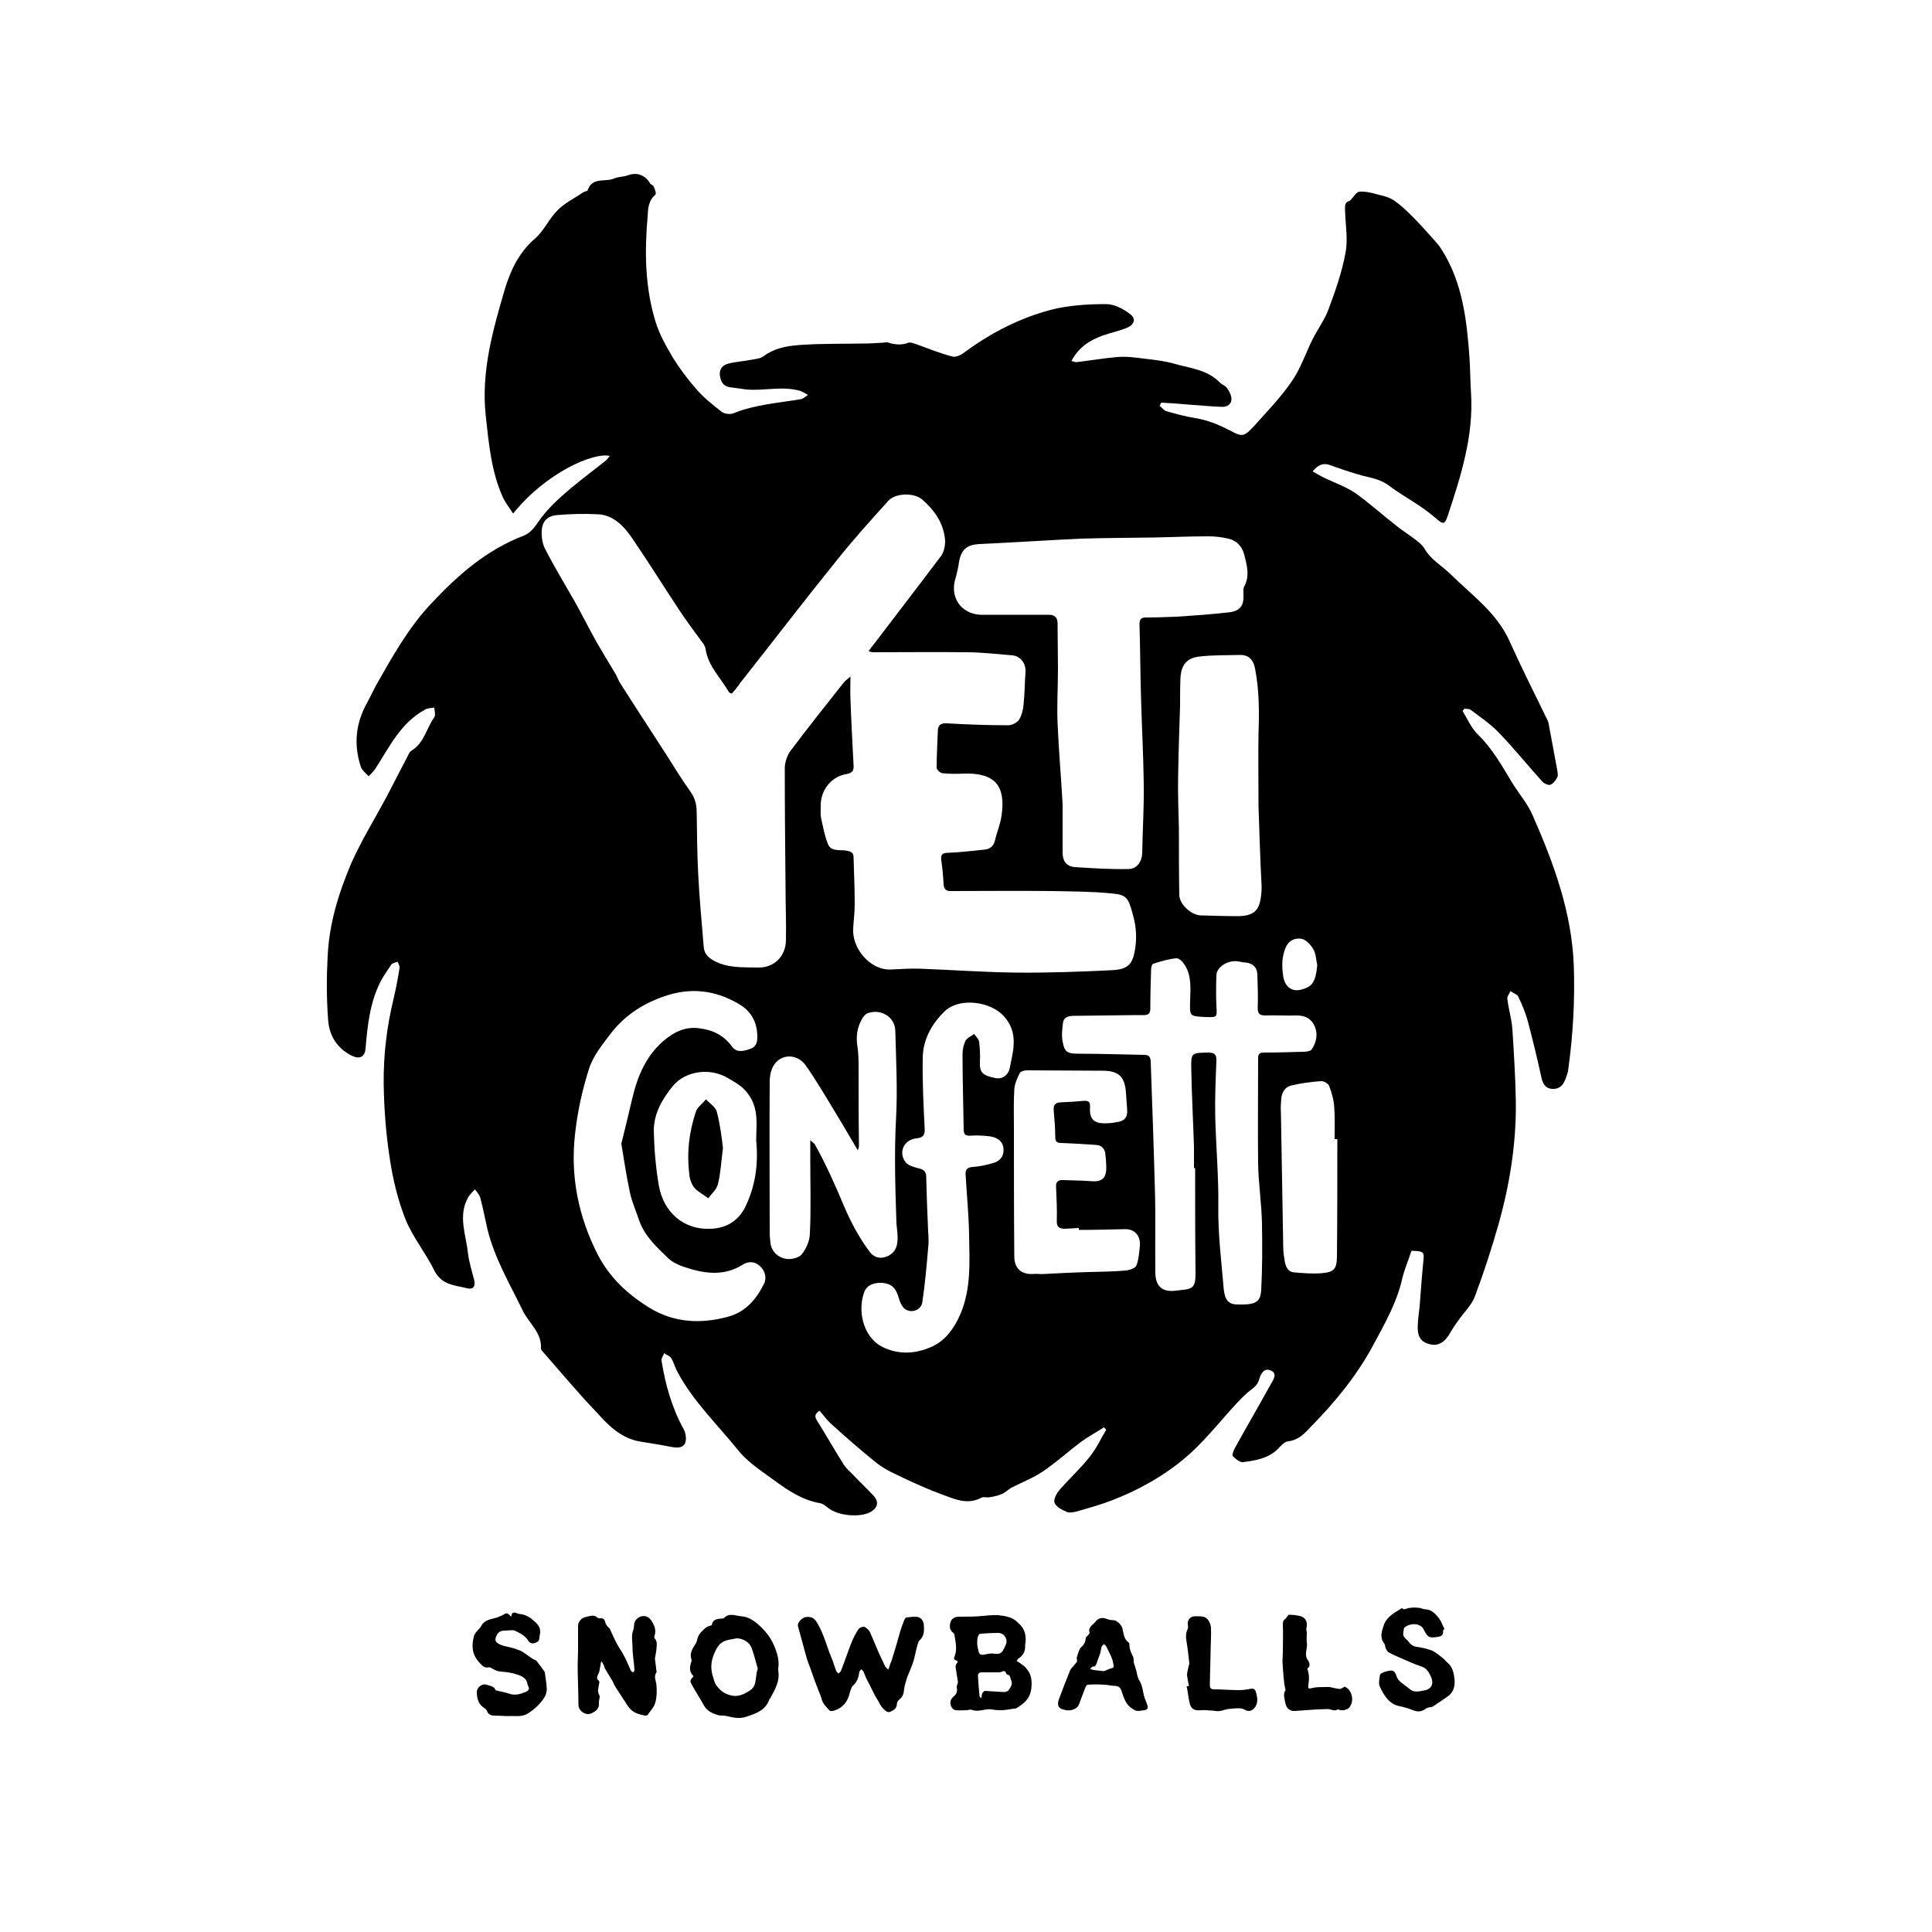 <?xml version="1.0" encoding="utf-8"?>
<!-- Generator: Adobe Illustrator 26.5.0, SVG Export Plug-In . SVG Version: 6.00 Build 0)  -->
<svg version="1.1" id="Layer_1" xmlns="http://www.w3.org/2000/svg" xmlns:xlink="http://www.w3.org/1999/xlink" x="0px" y="0px"
	 width="500px" height="500px" viewBox="0 0 500 500" style="enable-background:new 0 0 500 500;" xml:space="preserve">
<g id="ocSutu.tif">
	<g>
		<path d="M365.3,323.7c-0.8,2.4-1.8,4.7-2.4,7.2c-1.4,6.2-4.5,11.6-7.5,17.2c-4.3,8-10,14.9-16.3,21.3c-1.6,1.7-3.1,3.3-5.7,3.6
			c-1.1,0.1-2.1,1.4-3,2.3c-2.5,2.2-5.6,2.7-8.7,3.1c-0.8,0.1-1.9-0.8-2.6-1.5c-0.3-0.3,0.1-1.4,0.4-2c3.1-5.6,6.3-11.1,9.4-16.7
			c0.6-1.1,1.8-2.7,0-3.5c-1.7-0.8-2.6,0.8-3,2.2c-0.4,1.4-1.2,2.1-2.3,2.9c-1.2,0.9-2.2,2-3.3,3.1c-4,4.3-7.7,9-12,13
			c-5.9,5.4-12.9,9.4-20.3,12.3c-3.1,1.2-6.3,2.1-9.5,3c-0.8,0.2-1.9,0.4-2.6,0c-1.2-0.5-2.6-1.3-3-2.3c-0.3-0.8,0.5-2.4,1.3-3.3
			c2.6-3,5.5-5.6,7.9-8.7c1.7-2.1,2.8-4.6,4.2-6.9c-0.2-0.2-0.4-0.4-0.6-0.6c-2,1.3-4.1,2.4-6,3.8c-3.3,2.5-6.4,5.3-9.8,7.6
			c-2.5,1.7-5.4,2.8-8.1,4.2c-0.8,0.4-1.5,1.2-2.4,1.6c-1.1,0.5-2.2,0.7-3.4,0.9c-0.7,0.1-1.5-0.2-2,0.1c-3.9,2.1-7.5,0.1-10.9-1.1
			c-4.3-1.6-8.5-3.6-12.6-5.6c-1.6-0.8-3.1-1.8-4.4-2.9c-3.8-3.1-7.5-6.3-11.1-9.6c-1.1-1-1.9-2.2-2.9-3.3c-1.1,0.7-1.4,1.4-0.7,2.5
			c2.4,3.8,4.6,7.7,7,11.5c0.6,0.9,1.4,1.6,2.2,2.4c1.8,1.9,3.7,3.7,5.5,5.6c1.4,1.6,1.1,3.1-0.8,4.2c-2.7,1.5-8.4,1-10.9-1
			c-0.7-0.5-1.4-1.2-2.3-1.3c-4.4-0.8-8.1-3.2-11.6-5.8c-3.3-2.4-6.9-4.7-9.4-7.8c-5.4-6.7-11.7-12.7-15.8-20.4
			c-0.6-1.1-0.9-2.4-1.6-3.5c-0.3-0.6-1.2-0.8-1.8-1.3c-0.2,0.6-0.8,1.3-0.7,1.9c1,6.3,2.7,12.3,5.8,17.9c0.5,1,0.7,2.6,0.3,3.5
			c-0.7,1.4-2.3,1.2-3.9,0.9c-2.5-0.5-5.1-0.9-7.6-1.3c-4.9-0.8-8.2-4-11.3-7.5c-1.3-1.4-2.6-2.7-3.9-4.2
			c-3.5-3.9-6.9-7.9-10.3-11.8c-0.1-0.2-0.3-0.4-0.3-0.5c0.3-4.2-3.1-6.6-4.7-9.9c-3.4-7-7.4-13.7-9.2-21.3
			c-0.6-2.6-1.1-5.3-1.8-7.9c-0.2-0.8-0.9-1.5-1.4-2.2c-0.6,0.7-1.4,1.4-1.8,2.2c-2.6,4.7-0.5,9.5,0,14.3c0.3,2.3,1,4.6,1.6,6.9
			c0.4,1.7-0.2,2.6-1.8,2.2c-3.2-0.8-6.6-0.8-8.5-4.6c-2.2-4.5-5.5-8.5-7.4-13.1c-2-5-3.3-10.4-4.1-15.7c-1-6.4-1.5-12.9-1.6-19.3
			c-0.1-7.5,0.8-15.1,2.6-22.4c0.6-2.6,1.1-5.2,1.5-7.8c0.1-0.5-0.3-1.1-0.5-1.6c-0.5,0.2-1.3,0.3-1.6,0.7c-1,1.5-2.1,3-2.9,4.6
			c-2.7,5.4-3.3,11.3-3.8,17.2c-0.2,2.3-1.7,2.8-3.8,1.7c-3.8-2-5.7-5.4-5.9-9.4c-0.4-5.4-0.4-10.9-0.1-16.3
			c0.4-8.5,2.9-16.5,6.2-24.2c2.6-5.8,6-11.3,9-16.9c1.9-3.6,3.7-7.2,5.6-10.8c0.2-0.5,0.5-1,1-1.3c3.2-2,3.8-5.8,5.8-8.6
			c0.4-0.6,0-1.7,0-2.5c-0.8,0.2-1.6,0.1-2.3,0.5c-6.4,3.4-9.3,9.7-13,15.4c-0.5,0.7-1.1,1.3-1.7,1.9c-0.7-0.8-1.7-1.5-2-2.4
			c-1.9-5.7-1.4-11.3,1.6-16.6c0.8-1.5,1.5-3,2.3-4.5c4.2-7.4,8.3-14.8,14.2-21.1c6.9-7.4,14.4-14,24.1-17.7c1.4-0.5,2.7-2,3.6-3.4
			c2.4-3.5,5.4-6.2,8.6-8.9c3-2.5,6.1-4.8,9.1-7.2c0.3-0.3,0.6-0.7,0.9-1.1c-4-1-16.3,4.1-25,14.9c-1-1.5-2-2.8-2.7-4.3
			c-3-6.7-3.6-13.9-4.4-21.1c-1.2-11.3,1.8-21.9,4.9-32.5c1.5-5,3.7-9.7,7.9-13.3c2.3-2,3.6-5.1,5.8-7.3c1.9-1.9,4.4-3.1,6.6-4.6
			c0.4-0.3,1.1-0.3,1.2-0.6c1.2-3.5,4.6-2,6.8-3c1.1-0.5,2.4-0.4,3.5-0.8c2.3-0.9,4.5-0.2,5.8,2c0.2,0.4,0.9,0.5,1,0.9
			c0.3,0.7,0.7,1.8,0.4,2.1c-1.8,1.5-1.9,3.6-2,5.6c-0.8,9.2-0.7,18.4,2.1,27.4c1,3.2,2.7,6.2,4.4,9.1c1.8,2.9,3.9,5.7,6.2,8.3
			c1.9,2.2,4.2,4,6.5,5.8c0.7,0.5,2.1,0.7,2.9,0.4c5.6-2.3,11.7-2.7,17.6-3.7c0.6-0.1,1.2-0.7,1.8-1.1c-0.6-0.3-1.3-0.8-1.9-1
			c-4.6-1.4-9.3,0-14-0.4c-1.5-0.2-3-0.4-4.4-0.6c-1.7-0.3-2.3-1.5-2.5-3.1c-0.2-1.7,0.9-2.7,2.2-3c2-0.5,4-0.6,6-1
			c1.1-0.2,2.3-0.3,3.1-0.9c3.2-2.4,6.9-2.8,10.7-3c5.1-0.3,10.2-0.2,15.3-0.3c1.6,0,3.1-0.1,4.7-0.2c0.5,0,1-0.2,1.4-0.1
			c1.8,0.6,3.6,0.8,5.4,0.1c0.6-0.2,1.4,0.2,2.1,0.4c3.1,1.1,6.2,2.4,9.4,3.2c1,0.2,2.4-0.6,3.4-1.4c6.7-4.9,14-8.6,21.9-10.7
			c4.6-1.2,9.6-1.5,14.4-1.5c2.1,0,4.6,1.3,6.3,2.7c1.5,1.2,0.9,2.7-1.1,3.5c-2,0.8-4,1.2-6,1.9c-3.4,1.2-6.3,3-8.2,6.6
			c0.6,0.2,1.1,0.4,1.5,0.3c3.4-0.4,6.8-1,10.3-1.3c2.3-0.2,4.6,0.1,6.9,0.4c2.6,0.3,5.3,0.6,7.8,1.3c4.1,1.2,8.6,1.5,11.9,4.9
			c0.6,0.6,1.5,0.8,1.9,1.5c0.6,0.8,1.1,1.9,1.1,2.8c0,1.3-1.1,2-2.4,2c-2.9-0.1-5.8-0.4-8.8-0.6c-2.3-0.2-4.7-0.4-7-0.5
			c-0.1,0.3-0.2,0.5-0.4,0.8c0.6,0.5,1.1,1.2,1.7,1.4c2.5,0.7,5,1.4,7.5,1.8c3.2,0.5,6.1,1.7,9,3.2c3.3,1.8,3.7,1.6,6.4-1.3
			c3.3-3.7,6.8-7.3,9.6-11.4c2.3-3.3,3.6-7.3,5.4-10.9c1.3-2.6,3.1-5,4.1-7.7c1.8-4.8,3.5-9.7,4.4-14.6c0.7-3.5,0-7.3-0.1-11
			c0-1.1-0.2-2.1,1.1-2.5c0.1,0,0.2-0.1,0.3-0.2c0.8-0.8,1.5-2.1,2.3-2.2c1.6-0.1,3.3,0.3,5,0.8c1.4,0.3,2.8,0.7,4,1.5
			c1.6,1.1,3.1,2.5,4.5,3.9c1.9,1.9,3.7,3.9,5.5,5.9c0.8,0.9,1.7,1.9,2.3,2.9c5.4,8.5,6.5,18.2,7.2,27.9c0.2,3.1,0.2,6.1,0.4,9.2
			c0.7,11.1-2.6,21.4-6,31.7c-0.8,2.4-1.2,2.4-3,0.8c-1.4-1.2-3-2.4-4.5-3.4c-2.5-1.7-5.2-3.2-7.7-5.1c-2.1-1.6-4.5-2-6.9-2.6
			c-2.9-0.8-5.8-1.8-8.6-2.8c-1.8-0.6-3,0.2-4.3,1.7c0.9,0.5,1.7,1,2.5,1.4c2.8,1.4,5.8,2.4,8.4,4.1c3.7,2.6,7.1,5.7,10.7,8.5
			c1.5,1.2,3.2,2.3,4.8,3.5c0.9,0.7,1.9,1.4,2.5,2.4c1.7,3,4.6,4.5,6.9,6.8c5.5,5.4,11.9,9.9,15.2,17.3c3.1,6.9,6.5,13.6,9.8,20.4
			c0.1,0.3,0.3,0.6,0.3,1c0.7,3.9,1.5,7.9,2.2,11.8c0.1,0.7,0.3,1.5,0,2c-0.4,0.8-1.1,1.7-1.8,1.9c-0.6,0.2-1.7-0.4-2.2-1
			c-3.8-4.2-7.4-8.7-11.4-12.8c-2.1-2.1-4.6-3.8-7-5.6c-0.4-0.3-1.1-0.2-1.6-0.3c-0.2,0.2-0.3,0.4-0.5,0.6c1.3,2.1,2.3,4.5,4,6.1
			c3.7,3.6,6.2,8.1,8.8,12.4c1.7,2.8,4,5.4,5.3,8.4c5.5,12.5,10.2,25.2,10.7,39.1c0.3,8.9-0.2,17.7-1.4,26.5
			c-0.1,1.1-0.5,2.1-0.9,3.1c-0.6,1.5-1.7,2.3-3.3,2.2c-1.6-0.1-2.3-1.1-2.7-2.6c-1.1-5-2.3-10-3.6-14.9c-0.6-2.2-1.5-4.4-2.5-6.4
			c-0.3-0.6-1.3-0.9-2-1.4c-0.3,0.7-0.9,1.4-0.8,2c0.3,2.6,1.1,5.2,1.3,7.8c0.4,6.3,0.8,12.6,0.9,19c0.1,10.8-1.6,21.3-4.5,31.6
			c-1.8,6.3-3.8,12.5-6.1,18.6c-0.9,2.4-3,4.3-4.4,6.4c-0.9,1.2-1.7,2.5-2.4,3.7c-1.2,1.9-2.9,2.8-4.8,2.3c-2.2-0.5-3.2-1.8-3.2-4.3
			c0-1.8,0.3-3.7,0.5-5.5c0.3-4,0.6-8.1,1-12.1C368.6,324,368.4,323.8,365.3,323.7z M189.4,179.5c-0.4-0.2-0.6-0.2-0.7-0.3
			c-2.1-3.7-5.4-6.7-6.1-11.2c-0.1-0.8-0.6-1.5-1.1-2.1c-2-2.8-4.1-5.5-5.9-8.3c-4.1-6.2-8-12.5-12.2-18.6c-2-2.9-4.7-5.7-8.6-5.9
			c-3.5-0.2-7.1-0.1-10.6,0.2c-2.5,0.2-3.9,1.6-4,4.1c-0.1,1.6,0.2,3.5,1,4.9c2.3,4.5,5,8.9,7.5,13.3c1.9,3.4,3.7,7,5.6,10.4
			c1.6,2.8,3.3,5.6,5,8.4c0.5,0.9,0.8,1.9,1.4,2.7c3.6,5.7,7.3,11.3,10.9,16.9c2.4,3.7,4.6,7.4,7.1,10.9c1.2,1.7,1.6,3.4,1.6,5.3
			c0.1,5.4,0.1,10.8,0.4,16.1c0.3,6.2,0.9,12.3,1.4,18.5c0.1,1.9,1,2.9,2.6,3.8c3.6,2,7.6,1.7,11.4,1.8c4.4,0.1,7.2-3,7.3-7
			c0.1-4.5-0.1-9-0.1-13.5c-0.1-10.4-0.2-20.7-0.2-31.1c0-1.5,0.6-3.3,1.5-4.5c4.5-6,9.2-11.9,13.8-17.7c0.4-0.5,0.9-0.8,1.7-1.5
			c0,2.3-0.1,4.1,0,5.9c0.2,5.7,0.5,11.3,0.8,17c0.1,1.3-0.2,2-1.7,2.3c-4.1,0.6-7,4.3-6.8,8.6c0,0.9-0.1,1.9,0.1,2.8
			c0.5,2.3,0.9,4.6,1.8,6.8c0.8,1.9,2.9,1.4,4.5,1.6c1,0.2,2.1,0.3,2.1,1.7c0.1,4,0.3,8,0.3,12.1c0,2.2-0.3,4.4-0.4,6.5
			c-0.3,5.1,4.5,10.8,9.8,10.5c2.5-0.1,5-0.3,7.6-0.2c8.1,0.3,16.3,0.9,24.4,1c8.3,0.1,16.6-0.2,24.9-0.6c4.8-0.2,5.8-1.7,6.4-6.5
			c0.3-2.9,0-5.5-0.8-8.2c-1.1-4-1.5-4.9-5.6-5.2c-5.1-0.5-10.3-0.5-15.5-0.6c-8.7-0.1-17.3,0-26,0c-1.2,0-1.7-0.5-1.8-1.7
			c-0.1-2.1-0.3-4.2-0.6-6.3c-0.2-1.5,0.4-1.9,1.8-1.9c3.1-0.1,6.1-0.5,9.2-0.8c1.5-0.1,2.5-0.8,2.9-2.4c0.5-2.2,1.4-4.2,1.7-6.4
			c1.1-7.7-1.6-11.1-9.7-10.9c-1.9,0.1-3.8,0.1-5.7-0.1c-0.5-0.1-1.4-0.9-1.4-1.4c0-3.1,0.2-6.3,0.3-9.4c0-1.7,0.8-2.2,2.4-2.1
			c5.3,0.3,10.6,0.5,15.9,0.5c0.9,0,2.2-0.7,2.7-1.4c0.7-1.1,1.1-2.6,1.2-4c0.3-2.8,0.3-5.7,0.5-8.5c0.1-2.1-1.3-4-3.4-4.2
			c-3.9-0.3-7.9-0.8-11.8-0.8c-8.1-0.1-16.2,0-24.3,0c-0.3,0-0.6-0.1-1.1-0.3c0.6-0.8,1.1-1.5,1.6-2.1c5.7-7.5,11.5-15,17.2-22.6
			c0.7-1,1-2.5,1-3.8c-0.3-4.5-2.7-7.9-5.9-10.7c-2.2-1.9-7-1.7-8.8,0.3c-4.6,5.1-9.2,10.2-13.5,15.6c-8.4,10.4-16.5,21-24.8,31.5
			C190.9,177.8,190.1,178.7,189.4,179.5z M275,208.1c0,4,0,8.3,0,12.6c0,2.1,1,3.5,3.1,3.7c4.6,0.3,9.3,0.6,14,0.5
			c2.1,0,3.4-1.9,3.5-4c0.1-6.1,0.5-12.1,0.4-18.2c-0.1-7.3-0.5-14.7-0.7-22c-0.2-6.4-0.2-12.8-0.4-19.2c0-1.3,0.5-1.7,1.7-1.7
			c2.7,0,5.3-0.1,8-0.2c4.4-0.3,8.8-0.6,13.2-1.1c3.2-0.3,4.2-1.8,4-4.9c0-0.6-0.1-1.3,0.2-1.8c1.5-2.8,0.7-5.5,0-8.3
			c-0.6-2.2-2-3.6-4.1-4.1c-1.7-0.4-3.5-0.6-5.3-0.6c-4.6,0-9.1,0.2-13.7,0.3c-6.3,0.1-12.7,0.1-19,0.3c-8.8,0.4-17.7,1-26.5,1.4
			c-3.2,0.2-4.6,1.4-5.2,4.6c-0.2,1.4-0.5,2.8-0.9,4.2c-1.6,4.9,1.4,9.3,6.5,9.5c0.3,0,0.7,0,1,0c5.5,0,11,0,16.5,0
			c1.6,0,2.4,0.6,2.4,2.3c0,3.9,0.1,7.7,0.1,11.6c0,4.7-0.3,9.5-0.1,14.2C274,194.2,274.6,201,275,208.1z M309.3,302.3
			c-0.1,0-0.2,0-0.3,0c0-1.8,0-3.7,0-5.5c-0.2-6.7-0.6-13.5-0.7-20.2c-0.1-4.2,0.1-4.1,4.3-4.2c1.6,0,2.3,0.4,2.2,2.2
			c-0.2,4.8-0.4,9.7-0.3,14.5c0.2,7.7,0.9,15.4,0.8,23.1c-0.1,7.2,0.8,14.3,1.4,21.4c0.3,2.9,1.3,4,3.6,4c4.6,0.1,5.9-0.5,6.1-3.8
			c0.3-5.7,0.3-11.4,0.2-17.1c-0.1-5.2-0.9-10.3-1-15.5c-0.1-9.1,0-18.1,0-27.2c0-1.2,0.3-1.6,1.5-1.6c3.3,0,6.7-0.1,10-0.2
			c0.8,0,1.9-0.1,2.3-0.5c1.3-1.9,1.8-4.2,0.7-6.4c-0.9-1.8-2.5-2.5-4.5-2.5c-2.7,0.1-5.5-0.1-8.2,0c-1.4,0-1.9-0.5-1.9-1.9
			c0.1-2.9,0-5.9-0.1-8.8c-0.1-1.8-1.2-2.8-3-3c-0.7,0-1.3-0.2-2-0.3c-2.7-0.4-5.6,1.5-5.6,3.7c-0.1,2.6-0.1,5.2,0,7.8
			c0.2,3.1,0.2,3-2.9,2.9c-4.1-0.2-4-0.2-3.9-4.2c0.1-3.2,0.4-6.5-1.4-9.3c-0.5-0.8-1.5-1.8-2.2-1.7c-2,0.2-4,0.8-5.9,1.4
			c-0.4,0.1-0.6,1-0.6,1.6c-0.1,3.3-0.2,6.7-0.2,10c0,1.1-0.4,1.7-1.5,1.7c-0.7,0-1.4,0-2,0c-5.4,0.1-10.9,0.1-16.3,0.2
			c-1.3,0-2.6,0.3-2.8,1.8c-0.2,1.6-0.4,3.3-0.1,4.8c0.5,2.9,1.3,3.2,4.2,3.2c5.7,0,11.3,0.2,17,0.3c1.1,0,1.5,0.5,1.6,1.6
			c0.4,11.2,0.8,22.5,1.1,33.7c0.2,7.1,0,14.2,0.1,21.2c0.1,3.6,2,5,5.5,4.5c0.3,0,0.5-0.1,0.8-0.1c3.6-0.3,4.1-0.8,4.1-4.5
			C309.3,320.3,309.3,311.3,309.3,302.3z M160.8,296c1-4,1.9-7.8,2.8-11.6c1.4-6,3.7-11.5,8.7-15.5c2.5-2,5.2-3.2,8.5-2.8
			c3.5,0.4,6.4,1.7,8.6,4.7c1.2,1.7,3,1.3,4.9,0.6c1.7-0.7,1.7-2.1,1.7-3.4c-0.1-3.2-1.4-6-4.2-7.8c-5.7-3.6-11.9-4.7-18.5-2.8
			c-6,1.8-11.2,4.9-15.1,9.9c-2.2,2.9-4.6,5.8-5.7,9.1c-1.8,5.6-3.1,11.5-3.7,17.3c-1.2,10.8,0.9,21.2,5.9,31
			c3.1,6,7.8,10.3,13.3,13.7c6.3,3.9,13.2,4.3,20.3,2.4c4.6-1.2,7.4-4.5,9.4-8.5c0.8-1.6,0.3-3.5-1.1-4.7c-1.2-1.1-2.8-1.3-4.4-0.3
			c-4.9,3.1-10,2.3-15.1,0.6c-1.5-0.5-3-1.2-4.1-2.2c-3-2.9-6.2-5.8-7.6-9.9c-0.8-2.4-1.9-4.8-2.4-7.3
			C162.1,304.3,161.5,300.2,160.8,296z M325.7,208.6c0-7.6-0.1-13.1,0-18.7c0.2-5.7,0.2-11.3-0.9-16.9c-0.4-2.1-1.5-3.5-3.8-3.5
			c-3.5,0.1-7.1,0-10.5,0.4c-3.4,0.4-4.8,2.1-5,5.6c-0.1,2.4-0.1,4.7-0.1,7.1c-0.2,6.1-0.4,12.2-0.5,18.3c-0.1,4.6,0.1,9.1,0.2,13.7
			c0,5.7,0,11.4,0.1,17.1c0.1,2.4,3.1,5.1,5.5,5.2c3.3,0.1,6.5,0.2,9.8,0.2c4.1-0.1,5.5-1.5,5.9-5.6c0.1-0.7,0.1-1.5,0.1-2.2
			C326.1,221.8,325.9,214.2,325.7,208.6z M209.7,295.1c0.7,0.6,1,0.8,1.2,1.1c2.9,5.2,5.3,10.6,7.6,16.1c1.8,4.2,3.9,8.1,6.6,11.7
			c1.3,1.7,3.2,1.9,5,0.9c1.9-1.1,2.2-2.8,2.2-4.7c0-1.2-0.2-2.3-0.3-3.5c-0.3-9.1-0.6-18.2-0.1-27.3c0.4-7.5,0-15.1-0.2-22.7
			c-0.1-3.5-3.7-5.7-7.1-4.5c-0.6,0.2-1.2,0.9-1.5,1.5c-1.3,2.2-1.6,4.6-1.2,7.1c0.3,1.9,0.3,3.9,0.3,5.9c0,6.6,0,13.2,0.1,19.8
			c0,0.3-0.1,0.6-0.3,1.2c-2.2-3.7-4.2-7.2-6.3-10.6c-2.3-3.8-4.6-7.7-7.2-11.4c-2-2.8-5.8-3.1-7.9-0.5c-1,1.2-1.4,3.1-1.4,4.7
			c-0.1,13,0,26,0,39c0,1,0.1,1.9,0.2,2.9c0.4,2.3,2.1,3.7,4.1,4c1.3,0.2,3.3-0.3,4-1.2c1.2-1.5,2.1-3.6,2.1-5.5
			c0.3-6.3,0.1-12.5,0.1-18.8C209.7,298.7,209.7,297.1,209.7,295.1z M240.2,318.7C240.3,318.7,240.3,318.7,240.2,318.7
			c0.1,1.4,0.2,2.9,0,4.3c-0.4,4.7-0.8,9.3-1.5,14c-0.3,2.1-2.9,3-4.6,1.7c-0.8-0.7-1.3-2-1.6-3.1c-0.7-2.3-1.8-3.4-4.2-3.6
			c-2-0.1-3.9,0.5-4.6,2.3c-1.8,4.6-0.5,11.7,4.7,14.3c4.3,2.1,8.8,1.8,13-0.2c3.4-1.6,5.6-4.8,7.1-8.2c2.9-6.7,2.4-13.8,2.3-20.7
			c-0.1-5.2-0.6-10.3-0.9-15.5c-0.1-1.3,0.4-1.9,1.9-2c1.7-0.1,3.5-0.5,5.2-1c1.9-0.5,2.9-1.9,2.7-3.8c-0.2-1.9-1.6-2.8-3.4-3.1
			c-1.6-0.2-3.3-0.3-4.9-0.2c-1.4,0.1-2-0.1-2-1.7c-0.1-6.5-0.3-12.9-0.3-19.4c0-1.2,0.3-2.5,0.8-3.5c0.4-0.7,1.4-1.1,2.2-1.7
			c0.5,0.7,1.2,1.3,1.3,2c0.2,1.7,0.3,3.4,0.2,5.1c-0.1,2.8,0.5,3.6,4,4.3c2,0.4,3.4-1,3.7-2.5c0.9-4.6,2.4-9.2-1.5-13.5
			c-3.5-3.9-11.5-4.9-15.3-1.3c-3.4,3.3-5.7,7.4-5.7,12.3c-0.1,6,0.2,12,0.5,18c0.1,1.7-0.3,2.4-2.1,2.6c-3.3,0.3-4.8,3.7-2.8,6.2
			c0.7,0.9,2.3,1.3,3.5,1.6c1.2,0.3,1.7,0.8,1.8,2C239.8,309.1,240,313.9,240.2,318.7z M279.2,318.3c0-0.2,0-0.3,0-0.5
			c-1.2,0.1-2.3,0.1-3.5,0.2c-1.4,0-2.3-0.3-2.2-2.1c0.1-3-0.1-5.9-0.2-8.9c0-1.1,0.5-1.6,1.6-1.6c2.6,0.1,5.2,0.1,7.7,0.3
			c2.5,0.2,3.7-0.8,3.7-3.4c0-1.1-0.1-2.2-0.2-3.3c-0.1-1.6-0.8-2.6-2.5-2.7c-3-0.2-6-0.4-8.9-0.5c-1.1,0-1.6-0.3-1.6-1.5
			c0-2.3-0.2-4.6-0.4-6.9c-0.1-1.3,0.3-2,1.6-2.1c2-0.1,4.1-0.2,6.1-0.4c1.4-0.1,1.8,0.3,1.7,1.7c-0.2,3.1,1.1,4.2,4.1,4.1
			c1,0,1.9-0.1,2.8-0.3c2-0.2,2.9-1.3,2.7-3.3c-0.1-1.4-0.2-2.9-0.3-4.3c-0.3-4.2-1.9-5.7-6.1-5.7c-6.5,0-13.1-0.1-19.6-0.1
			c-0.6,0-1.6,0.3-1.8,0.7c-0.6,1.3-1.3,2.7-1.4,4.2c-0.2,3.3-0.1,6.6-0.1,9.9c0,11.1,0,22.3,0.1,33.4c0,3.1,1.9,4.7,4.9,4.5
			c1-0.1,1.9,0.1,2.9,0c3.9-0.2,7.7-0.4,11.6-0.5c3.2-0.1,6.4-0.1,9.5-0.4c1-0.1,2.4-0.6,2.7-1.3c0.6-1.5,0.7-3.3,0.9-5
			c0.2-2.5-1.1-4.3-3.6-4.4C287.4,318.2,283.3,318.3,279.2,318.3z M195.7,295.1c0-3.8,0.8-8.1-2.1-12c-1.5-2.1-3.4-3-5.4-4.2
			c-4.5-2.6-10.8-1.8-14.1,2.2c-2.7,3.3-4.9,7.1-4.9,11.5c0.1,4.7,0.5,9.5,1.3,14.2c1.2,6.8,6.3,11.6,13.6,11.2
			c4-0.2,7.1-2.1,8.9-5.9C195.5,306.8,196.3,301.3,195.7,295.1z M346.1,294.8c-0.2,0-0.4,0-0.7,0c0-2.7,0.1-5.5-0.1-8.2
			c-0.1-1.9-0.6-3.7-1.3-5.5c-0.2-0.7-1.5-1.4-2.2-1.3c-2.5,0.2-5,0.5-7.5,1.1c-1.6,0.3-2.5,1.6-2.7,3.3c-0.1,1.2-0.2,2.5-0.1,3.7
			c0.2,11.6,0.4,23.2,0.6,34.9c0,1.2,0.2,2.5,0.4,3.7c0.3,1.4,0.8,2.7,2.5,2.8c2.4,0.2,4.8,0.4,7.1,0.2c3.1-0.3,3.8-1,3.9-4.1
			C346.1,315.1,346.1,305,346.1,294.8z M340.9,249.8c-0.3-1.4-0.3-2.9-1-4.1c-0.6-1.1-1.8-2.4-2.9-2.7c-1.7-0.4-3.5,0.3-4.3,2.3
			c-1,2.4-1,4.8-0.6,7.4c0.4,2.6,2.2,4.1,4.7,3.4C339.6,255.4,340.5,254.1,340.9,249.8z"/>
		<path d="M187.1,297.1c-0.5,3.8-0.6,6.6-1.3,9.3c-0.3,1.4-1.6,2.5-2.5,3.7c-1.2-0.9-2.6-1.6-3.6-2.7c-0.7-0.9-1.2-2.2-1.3-3.4
			c-0.7-5.6-0.1-11,1.7-16.3c0.4-1.2,1.7-2.1,2.6-3.2c1,1.1,2.5,2,2.8,3.2C186.4,291.1,186.8,294.6,187.1,297.1z"/>
	</g>
</g>
<g id="eYLdGi.tif">
	<g>
		<path d="M229.9,432.1c0.3-1,0.6-1.7,0.9-2.5c0.8-2.5,1.5-5,2.2-7.5c0.3-1,0.7-2,1.1-3c0.1-0.2,0.3-0.5,0.5-0.5c1-0.1,2-0.3,3-0.1
			c1,0.3,1.5,1.2,1.5,2.3c0.1,1.4,0,2.7-1.1,3.7c-0.3,0.3-0.5,0.9-0.6,1.4c-0.4,1.3-0.6,2.7-1,4c-0.3,1-0.7,1.9-1.1,2.9
			c-0.3,0.7-0.6,1.4-0.8,2.2c-0.3,0.9-0.5,1.8-0.6,2.8c-0.1,0.8-0.4,1.4-1.1,2c-0.4,0.3-0.7,0.8-0.7,1.3c-0.1,1.2-0.9,1.5-1.7,1.9
			c-0.7,0.3-1.2-0.2-1.7-0.7c-0.8-0.7-1.1-1.6-1.6-2.4c-1.1-1.7-1.8-3.6-2.8-5.3c-0.3-0.6-0.5-1.3-0.8-1.9c-0.1-0.3-0.4-0.5-0.6-0.7
			c-0.2,0.2-0.4,0.4-0.5,0.7c-0.2,1.3-0.5,2.5-1.6,3.5c-0.5,0.4-0.7,1.3-0.9,2c-0.5,2.2-1.8,3.8-4,4.5c-0.4,0.1-1,0.2-1.2,0
			c-0.8-0.9-1.7-1.7-2-2.8c-0.2-0.8-0.5-1.5-0.8-2.2c-0.8-2-1.5-4-2.2-6c-0.4-1-0.8-2.1-1.1-3.2c-0.7-2.6-1.4-5.1-2.1-7.7
			c-0.2-0.8,1-2.1,2-2.3c1.6-0.2,2.3,0.3,3.1,1.7c1.7,2.9,2.4,6.1,3.7,9.1c0.4,1,0.7,2.1,1.1,3.1c0.1,0.3,0.4,0.5,0.6,0.7
			c0.2-0.2,0.5-0.4,0.6-0.6c1-2.5,1.8-5,2.8-7.5c0.5-1.2,1.1-2.4,1.8-3.4c0.3-0.4,1.2-0.7,1.5-0.6c0.6,0.3,1.2,0.9,1.5,1.5
			c0.8,1.8,1.5,3.6,2.3,5.4c0.5,1.1,1.1,2.3,1.6,3.4C229.3,431.6,229.5,431.8,229.9,432.1z"/>
		<path d="M155.6,429.9c-0.2,0.9-0.3,1.8-0.5,2.7c-0.1,0.4-0.4,0.8-0.5,1.2c-0.1,0.3-0.1,0.8,0.1,0.9c0.6,0.4,0.4,0.8,0.3,1.3
			c-0.1,0.9-0.5,1.7,0.1,2.7c0.3,0.5-0.2,1.4-0.1,2.1c0.1,1.5-0.9,2.1-1.9,2.6c-1.5,0.7-3.4-0.6-3.4-2.2c0-3.4-0.2-6.8-0.2-10.2
			c0-1.3,0.1-2.7,0.1-4c0-2.1,0-4.1,0-6.2c0-1.1,0.9-2.1,1.9-2.3c1.1-0.2,2.2-0.8,3.2,0.2c0.1,0.1,0.4,0.1,0.6,0.1
			c1-0.1,1.2,0.5,1.4,1.2c0.1,0.4,0.4,0.7,0.6,1c0.1,0.2,0.4,0.3,0.5,0.5c0.6,1.3,1.2,2.7,1.9,4c0.4,0.7,0.8,1.4,1.3,2.1
			c0.3,0.6,0.6,1.1,0.9,1.7c0.5,1,0.9,2.1,1.4,3.1c0.1,0.2,0.4,0.3,0.6,0.4c0.1-0.2,0.3-0.4,0.3-0.6c-0.1-1.9-0.5-3.9-0.5-5.8
			c0-1.5-0.4-3.1,0.2-4.6c0.3-0.8,0-1.8,0.7-2.6c1.1-1.3,2.9-1.3,3.9,0.1c0.8,1.2,1.4,2.5,0.9,4c-0.1,0.2-0.1,0.5,0,0.7
			c0.7,0.7,0.6,1.6,0.5,2.5c0,0.7-0.2,1.4-0.3,2.1c0,0.2-0.1,0.4-0.1,0.7c0.1,1.1,0.3,2.1,0.4,3.2c0,0.1,0.1,0.2,0,0.3
			c-0.8,1.1-0.1,2.2,0,3.4c0.1,1.4,0.1,3-0.3,4.4c-0.3,1.2-1.3,2.2-2,3.2c-0.1,0.2-0.5,0.2-0.7,0.2c-2.9-0.6-3.7-1.2-5.2-3.7
			c-0.8-1.3-1.6-2.4-2.4-3.7c-0.4-0.6-0.6-1.3-1-1.9c-0.6-1-1.2-2-1.8-3C156.3,430.9,156,430.4,155.6,429.9z"/>
		<path d="M265.4,425.1c0,0.2-0.1,0.4-0.1,0.6c0.1,1.5-0.4,2.7-1.7,3.5c-0.2,0.1-0.3,0.5-0.5,0.7c0.2,0.1,0.5,0.2,0.7,0.4
			c0.5,0.3,1,0.7,1.5,1.1c0.1,0.1,0.2,0.3,0.4,0.5c1.3,1.5,1.4,3.2,1.2,5.1c-0.3,2.6-1.9,3.9-3.9,5.1c-0.2,0.1-0.4,0.1-0.6,0.1
			c-0.7,0.1-1.3,0.2-2,0.3c-0.3,0-0.7,0.1-1,0.1c-0.9,0-1.8,0-2.7-0.2c-1.7-0.3-3.4,0.8-5.2,0.1c-0.4-0.1-0.8,0-1.3,0.1
			c-0.9,0-1.9,0.1-2.8,0c-1.2-0.1-1.9-1.9-1.1-3c0.1-0.1,0.2-0.3,0.3-0.4c0.8-0.6,1.3-1.3,1-2.4c-0.1-0.3,0.1-0.7,0.2-1
			c0-0.2,0.2-0.4,0.1-0.6c-0.2-1.3-0.4-2.5-0.6-3.8c0-0.3,0.1-0.6,0.2-0.8c0.4-0.4,0.5-0.7-0.1-0.9c-0.5-0.2-0.6-0.4-0.4-0.9
			c0.8-1.9,0.3-3.8,0-5.7c0-0.2-0.2-0.5-0.4-0.6c-0.9-0.7-0.9-1.7-0.6-2.7c0.3-1,1.2-1.4,2.2-1.4c1.6,0,3.3,0,4.9-0.1
			c1.7-0.1,3.5-0.4,5.2-0.3c1.9,0.2,3.8,0.5,5.2,2C265.2,421.4,265.6,423.2,265.4,425.1z M253.8,439.4c0.1,0,0.1,0,0.2,0
			c0.1-0.4,0-0.7,0.2-1.1c0.1-0.3,0.5-0.7,0.7-0.7c1.6,0.1,3.2,0.2,4.9,0.3c0.5,0,1.1-0.2,1.3-0.6c0.5-0.7,1-1.4,0.6-2.4
			c-0.3-0.6-0.1-1.4-1-1.5c-0.1,0-0.2-0.2-0.3-0.3c-0.2-0.8-0.7-0.7-1.3-0.4c-0.2,0.1-0.4,0.1-0.6,0.1c-1.5,0-2.9,0-4.4,0
			c-0.6,0-1,0.2-1,0.9c0.1,1.7,0.2,3.4,0.4,5.2C253.5,439.1,253.7,439.3,253.8,439.4z M252.9,425.2c0,0.3,0,0.6,0.1,0.9
			c0,0.3,0.1,0.6,0.2,0.9c0.1,1.1,0.5,1.4,1.6,1.2c0.9-0.2,1.8-0.4,2.6-0.2c0.9,0.1,1.5,0,2-0.6c0.4-0.6,0.7-1.3,1-2
			c0.4-1.4-0.6-2.8-2.1-2.8c-1.5,0-3,0.1-4.5,0.2c-0.2,0-0.6,0.3-0.6,0.5C252.9,423.8,252.9,424.5,252.9,425.2z"/>
		<path d="M184.2,420.6c0.2-1.1,0.7-1.6,2.3-1.7c0.3,0,0.8,0,0.9-0.2c1.4-1.4,3-0.5,4.5-0.4c1.6,0.1,2.9,0.9,4.2,2
			c2.1,1.8,3.7,3.9,4.6,6.5c0.6,1.6,1,3.3,0.7,5c0,0.2,0,0.3,0,0.5c0.5,2.7-0.8,4.9-2,7.1c0,0.1-0.1,0.2-0.2,0.2
			c-1,3-3.4,3.8-6.1,4.7c-1.8,0.6-3.4,0.2-5.1-0.2c-0.8-0.2-1.6,0-2.4-0.3c-1.3-0.4-2.6-1-3.4-2.4c-1-1.8-2.1-3.5-3.1-5.3
			c-0.6-1.1-0.6-1.2,0.4-2.3c-1.1-1-1.1-2.3-0.6-3.7c0.1-0.2,0.1-0.5,0-0.8c-0.4-1.4,0.2-2.5,1-3.7c0.3-0.4,0.5-1,0.6-1.5
			c0.3-1.3,1.3-2.1,2.2-2.9C183.1,420.9,183.6,420.8,184.2,420.6z M190.6,424c-0.9,0.2-1.9,0.3-2.8,0.6c-0.6,0.2-1.2,0.6-1.6,1
			c-0.7,0.8-1.1,1.7-1.5,2.7c-0.8,2-0.8,3.9-0.1,5.9c0.2,0.7,0.4,1.5,0.9,2.1c0.8,1.1,1.8,1.9,3.1,2.3c2.2,0.8,4-0.1,5.6-1.2
			c1.8-1.2,1.2-3.7,1.9-5.5c0,0,0-0.1,0-0.1c-0.5-1.7-0.9-3.4-1.5-5.1C194.1,425.1,192.4,424,190.6,424z"/>
		<path d="M132.3,418.4c0.2-1.9,1.5-0.7,2.2-0.7c1.1,0.1,2.3,0.6,3.1,1.3c1.2,1,2.6,2,2.1,4.1c-0.2,0.7,0.1,1.5-0.8,1.9
			c-0.9,0.5-1.7,0.4-2.2-0.4c-0.8-1.3-2.2-2-3.5-2.6c-0.3-0.1-0.6-0.1-0.9-0.1c-0.5,0-1.1,0.1-1.6,0.1c-0.9,0-1.6,0.2-2.1,1.1
			c-0.6,1.1-0.6,1.9,0.8,2.5c1.1,0.5,2.4,0.6,3.6,1c0.8,0.3,1.7,0.5,2.4,1c0.8,0.5,1.5,1.1,2.3,1.6c0.4,0.3,1,0.4,1.2,0.7
			c0.7,0.9,1.4,1.8,2,2.7c0,0.1,0.1,0.1,0.1,0.2c0.2,1.4,0.4,2.7,0.5,4.1c0.1,1.9-1.1,3.2-2.3,4.5c-0.8,0.8-1.6,1.4-2.5,2
			c-1.4,0.9-2.8,0.7-4.3,0.7c-1.5,0.1-2.9-0.1-4.4-0.1c-0.9,0-1.7-0.3-2-1.3c-0.1-0.2-0.3-0.4-0.4-0.5c-1.7-0.9-2.2-2.5-2.2-4.3
			c0-1.2,1.4-2.3,2.5-1.9c0.8,0.3,1.9,0.3,2.3,1.3c0,0.1,0.2,0.2,0.3,0.2c1.1,0.3,2.1,0.4,3.2,0.8c1.6,0.6,3.1,0.1,4.5-0.5
			c0.6-0.3,0.9-0.7,0.5-1.4c-0.3-0.7-0.2-1.4-1-2.1c-1-0.8-2.1-1-3.2-1.3c-1.1-0.3-2.4-0.3-3.6-0.5c-0.4-0.1-0.8-0.3-1.2-0.5
			c-0.4-0.2-0.9-0.6-1.2-0.5c-1.3,0.3-1.9-0.7-2.6-1.4c-1.8-2-1.9-4.4-1.2-6.8c0.3-1,1.4-1.6,1.9-2.6c1.1-1.9,3.2-1.6,4.8-2.4
			c0.1-0.1,0.3-0.1,0.5-0.2C131.2,417.3,131.2,417.3,132.3,418.4z"/>
		<path d="M373.5,421.8c0,1.5-0.3,1.7-1.9,1.9c-1,0.1-1.8,0.2-2.4-0.7c-0.3-0.4-0.5-0.8-0.7-1.2c-0.9-2-3.8-1.7-5-0.6
			c-0.3,0.2-0.2,0.8-0.3,1.2c-0.3,1.2,0.6,1.6,1.2,2.3c0.6,0.8,1.2,1.4,2.3,1.5c1.3,0.2,2.7,0.5,4,1c1,0.5,1.9,1.3,2.8,2
			c0.4,0.3,0.7,0.8,1.1,1.1c1.3,1,1.6,2.6,1.8,4c0.2,1.7,0,3.5-1.7,4.7c-1.2,0.9-2.5,1.7-3.8,2.6c-0.3,0.2-0.8,0.2-1.2,0.3
			c-0.2,0.1-0.5,0.1-0.7,0.3c-1,0.8-2.1,0.9-3.3,0.4c-1.1-0.4-2.2-0.8-3.3-1c-2.9-0.5-4.2-2.8-5.3-5.1c-0.4-0.8-0.1-1.9,0-2.9
			c0-0.3,0.4-0.6,0.7-0.7c0.4-0.2,0.8-0.3,1.2-0.4c1.6-0.4,2-0.1,2.5,1.5c0.2,0.5,0.6,1,1.1,1.4c0.7,0.6,1.5,1.1,2.2,1.7
			c1,0.9,2.1,0.7,3.2,0.5c0.6-0.1,1.2-0.2,1.7-0.5c1.2-0.7,1.1-2,0.7-3c-0.5-1.1-1-2.3-2.5-2.8c-1.8-0.6-3.6-1.4-5.4-2.2
			c-1-0.4-2-0.9-3-1.4c-0.4-0.2-0.7-0.7-0.9-1.2c-0.2-0.4-0.1-0.9-0.4-1.2c-1.2-1.6-0.6-3.2,0-4.9c0.8-2.1,2.7-3,4.4-4.1
			c0.1-0.1,0.4-0.1,0.4,0c0.5,0.4,0.9,0,1.4-0.1c0.8-0.2,1.8-0.2,2.7-0.1c0.6,0,1.2,0.4,1.9,0.4c1.6,0.1,2.5,1.2,3.4,2.3
			c0.6,0.8,0.9,1.8,1.4,2.7C373.7,421.8,373.6,421.8,373.5,421.8z"/>
		<path d="M293.4,430.2c0.3,0.9,0.5,1.6,0.7,2.3c0.2,0.8,0.3,1.7,0.7,2.3c1,1.5,0.9,3.2,1.5,4.8c0.2,0.5,0.4,1,0.6,1.6
			c0.3,0.8,0.1,1.3-0.8,1.4c-0.7,0.1-1.6,0.3-2.2,0.1c-0.9-0.4-1.8-1.1-2.3-1.9c-0.7-1-1-2.2-1.4-3.3c-0.3-0.9-0.9-1.2-1.8-1.2
			c-0.9,0-1.7-0.3-2.6-0.3c-1.4-0.1-2.9-0.1-4.3,0c-0.2,0-0.5,0.4-0.6,0.7c-0.6,1.5-1.1,3-1.7,4.5c-0.5,1.1-2,1.6-3.2,1.4
			c-0.1,0-0.3,0-0.4-0.1c-1.6-0.2-2.1-1.1-1.6-2.6c0.9-2.5,1.9-5,2.9-7.5c0.2-0.6,0.8-1,1.2-1.6c0.3-0.4,0.8-0.7,0.6-1.4
			c-0.1-0.3,0-0.6,0.1-0.9c0.3-0.8,0.5-1.8,1.1-2.3c0.8-0.7,1-1.4,1.1-2.3c0-0.2,0.3-0.4,0.5-0.6c0.2-0.2,0.5-0.6,0.5-0.7
			c-0.5-1.5,0.8-2,1.4-2.8c0.8-1.1,1.9-1.3,3.1-0.8c0.5,0.2,1,0.3,1.6,0.3c1,0,2.2,1.3,2.4,2.2c0.3,1.2,0.3,2.6,1.5,3.5
			c0.2,0.1,0.3,0.4,0.3,0.7c0,1.2,0.5,2.2,1,3.2C293.4,429.2,293.4,429.8,293.4,430.2z M285.7,432.5c0.6-0.2,1.1-0.5,1.7-0.7
			c0.4-0.1,0.9-0.1,0.8-0.7c-0.1-0.6-0.2-1.3-0.4-1.8c-0.4-1.1-1-2.1-1.5-3.2c-0.1-0.2-0.4-0.4-0.6-0.6c-0.2,0.2-0.5,0.4-0.6,0.7
			c-0.2,0.5-0.2,1-0.3,1.5c-0.3,0.9-0.7,1.8-1,2.8c-0.2,0.5-0.3,0.8-0.9,0.8c-0.3,0-0.5,0.4-0.8,0.6c0.3,0.1,0.6,0.2,0.9,0.3
			C283.8,432.3,284.8,432.4,285.7,432.5z"/>
		<path d="M338.3,431.8c0.6,1.5,0.5,2.9,0.3,4.3c-0.1,0.8,0,1,0.8,0.8c0.3-0.1,0.7-0.1,1-0.2c1-0.1,2.1-0.1,3.1-0.1
			c0.2,0,0.4,0,0.6,0c0.9,0.2,1.7,0.4,2.6,0.5c0.4,0,0.9-0.4,1.3-0.6c1.9,0.8,2.6,3.7,1.2,5.4c-0.5,0.6-1.8,0.9-2.6,0.6
			c-0.1,0-0.3-0.2-0.4-0.1c-0.9,0.6-1.7-0.1-2.6-0.1c-1,0-1.9,0.1-2.9,0.1c-1.9,0.1-3.7,0.3-5.6,0.4c-1.2,0.1-2.2-0.7-2.4-1.9
			c-0.3-1.3-0.7-2.6,0-3.5c-0.2-1-0.4-1.7-0.4-2.4c-0.2-1.7-0.3-3.4-0.4-5.1c0-0.8,0.1-1.6,0.1-2.3c0-2.4,0.1-4.8,0-7.1
			c0-0.6,0-1.1,0.6-1.5c0.4-0.3,0.7-1.1,1-1.1c1,0,2.1,0.1,3.1,0.4c1.4,0.5,1.7,1.7,1.4,3.1c-0.1,0.4,0.1,0.8,0.1,1.2
			c0,0.8-0.1,1.7,0,2.5c0.3,1.4-0.7,2.8,0.1,4.3C338.8,430,339.4,431.2,338.3,431.8z"/>
		<path d="M307.7,436.3c-0.2-0.9-0.4-1.9-0.5-2.8c0-0.8,0.3-1.5,0.4-2.3c0.1-0.2,0.2-0.5,0.2-0.7c-0.2-1.8-0.4-3.7-0.7-5.5
			c-0.2-1.2-0.3-2.3,0.3-3.5c0.2-0.5-0.1-1.2,0-1.7c0.2-0.9,0.9-1.5,1.8-1.5c1,0,2.2-0.1,2.9,0.4c0.7,0.4,1.2,1.6,1.3,2.5
			c0.1,2.1-0.1,4.3-0.1,6.4c-0.1,2.8-0.1,5.6-0.2,8.4c0,0.8,0.2,1.2,1.1,1.2c2.1,0,4.2,0.2,6.3,0.2c1,0,2-0.1,2.9-0.3
			c1-0.2,1.5,0,1.7,1.1c0.4,1.4,0.5,2.7-0.5,3.9c-0.7,0.8-1.7,0.9-2.6,0.3c-0.4-0.2-0.9-0.3-1.4-0.3c-0.9,0-1.8,0.1-2.8,0.2
			c-0.7,0.1-1.4,0.4-2.1,0.5c-0.6,0.1-1.2,0-1.8-0.1c-1,0-2.1-0.2-3.1-0.1c-1.8,0.2-2.7-0.4-3-2.2c-0.3-1.3-0.4-2.7-0.7-4
			C307.4,436.4,307.6,436.3,307.7,436.3z"/>
	</g>
</g>
</svg>
